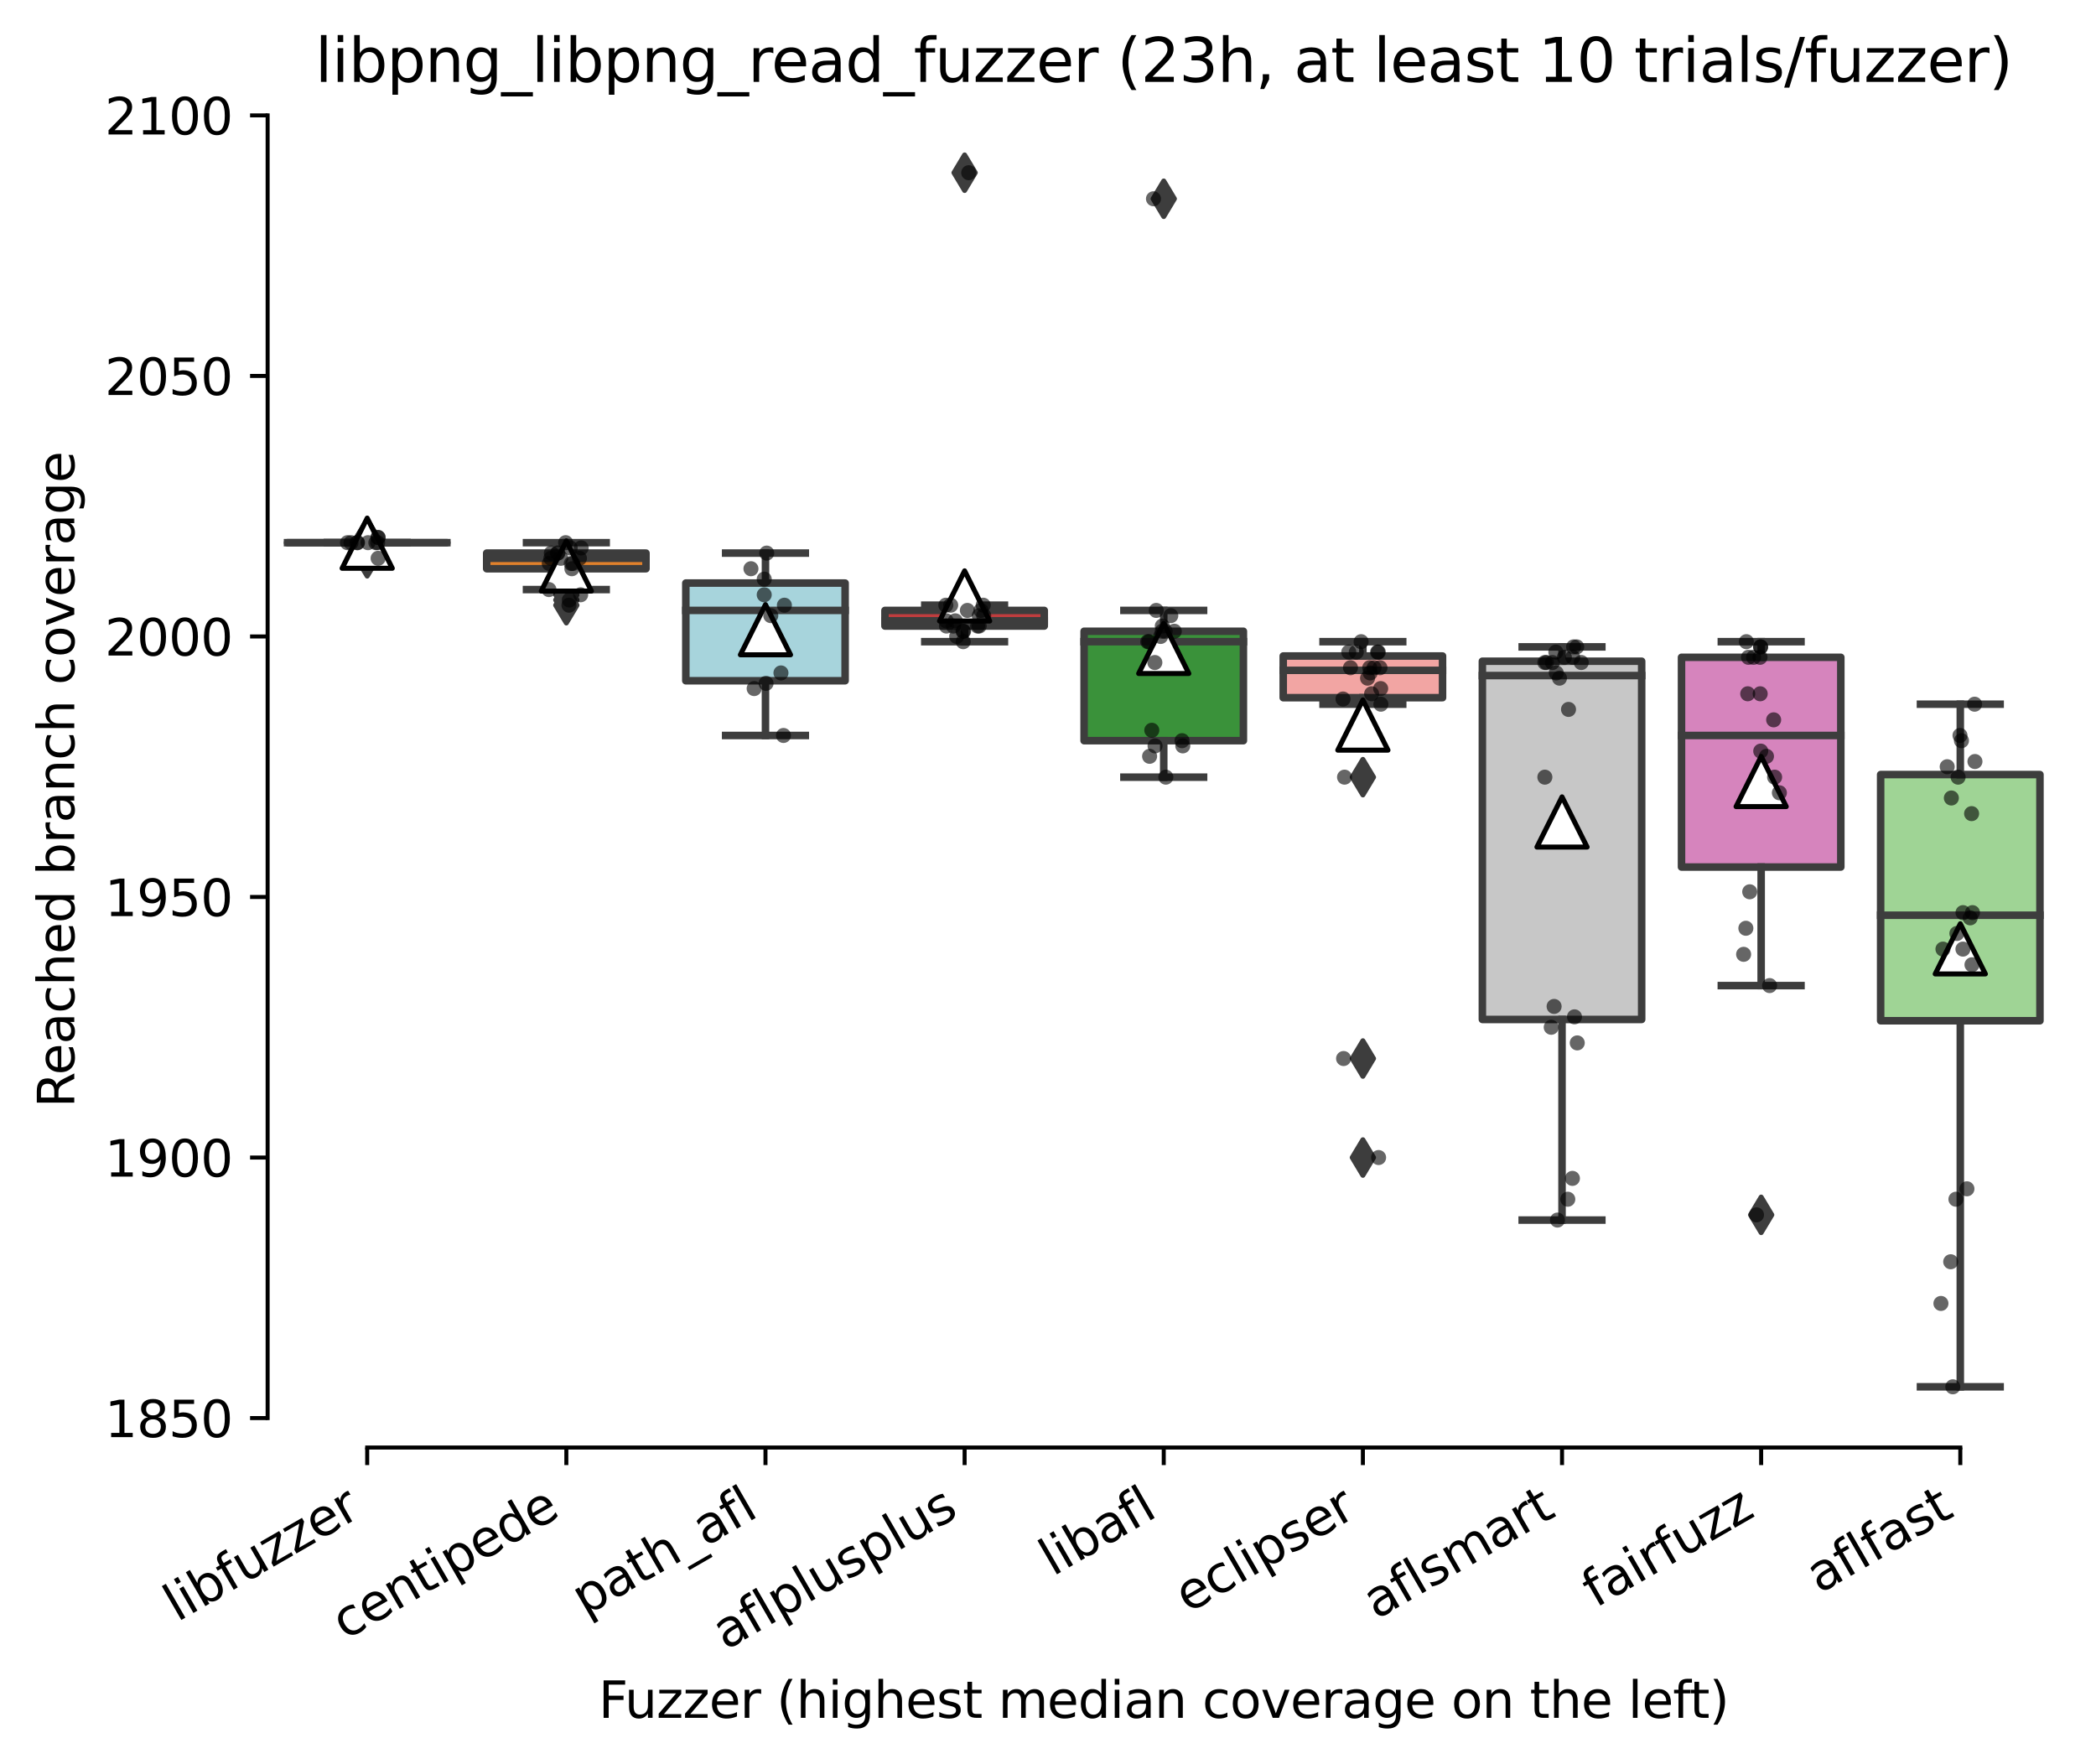 <?xml version="1.0" encoding="utf-8" standalone="no"?>
<!DOCTYPE svg PUBLIC "-//W3C//DTD SVG 1.1//EN"
  "http://www.w3.org/Graphics/SVG/1.1/DTD/svg11.dtd">
<svg xmlns:xlink="http://www.w3.org/1999/xlink" width="417.648pt" height="351.576pt" viewBox="0 0 417.648 351.576" xmlns="http://www.w3.org/2000/svg" version="1.1">
 <defs>
  <style type="text/css">*{stroke-linejoin: round; stroke-linecap: butt}</style>
 </defs>
 <g id="figure_1">
  <g id="patch_1">
   <path d="M 0 351.576 
L 417.648 351.576 
L 417.648 0 
L 0 0 
z
" style="fill: #ffffff"/>
  </g>
  <g id="axes_1">
   <g id="patch_2">
    <path d="M 53.328 288.43 
L 410.448 288.43 
L 410.448 22.318 
L 53.328 22.318 
z
" style="fill: #ffffff"/>
   </g>
   <g id="patch_3">
    <path d="M 57.296 108.132 
L 89.04 108.132 
L 89.04 108.132 
L 57.296 108.132 
L 57.296 108.132 
z
" clip-path="url(#p5930239602)" style="fill: #c4b5d0; stroke: #3d3d3d; stroke-width: 1.5; stroke-linejoin: miter"/>
   </g>
   <g id="patch_4">
    <path d="M 96.976 113.324 
L 128.72 113.324 
L 128.72 110.209 
L 96.976 110.209 
L 96.976 113.324 
z
" clip-path="url(#p5930239602)" style="fill: #e1812c; stroke: #3d3d3d; stroke-width: 1.5; stroke-linejoin: miter"/>
   </g>
   <g id="patch_5">
    <path d="M 136.656 135.647 
L 168.4 135.647 
L 168.4 116.179 
L 136.656 116.179 
L 136.656 135.647 
z
" clip-path="url(#p5930239602)" style="fill: #a7d4dc; stroke: #3d3d3d; stroke-width: 1.5; stroke-linejoin: miter"/>
   </g>
   <g id="patch_6">
    <path d="M 176.336 124.745 
L 208.08 124.745 
L 208.08 121.63 
L 176.336 121.63 
L 176.336 124.745 
z
" clip-path="url(#p5930239602)" style="fill: #c03d3e; stroke: #3d3d3d; stroke-width: 1.5; stroke-linejoin: miter"/>
   </g>
   <g id="patch_7">
    <path d="M 216.016 147.587 
L 247.76 147.587 
L 247.76 125.783 
L 216.016 125.783 
L 216.016 147.587 
z
" clip-path="url(#p5930239602)" style="fill: #3a923a; stroke: #3d3d3d; stroke-width: 1.5; stroke-linejoin: miter"/>
   </g>
   <g id="patch_8">
    <path d="M 255.696 139.021 
L 287.44 139.021 
L 287.44 130.715 
L 255.696 130.715 
L 255.696 139.021 
z
" clip-path="url(#p5930239602)" style="fill: #f2a5a3; stroke: #3d3d3d; stroke-width: 1.5; stroke-linejoin: miter"/>
   </g>
   <g id="patch_9">
    <path d="M 295.376 203.135 
L 327.12 203.135 
L 327.12 131.753 
L 295.376 131.753 
L 295.376 203.135 
z
" clip-path="url(#p5930239602)" style="fill: #c7c7c7; stroke: #3d3d3d; stroke-width: 1.5; stroke-linejoin: miter"/>
   </g>
   <g id="patch_10">
    <path d="M 335.056 172.765 
L 366.8 172.765 
L 366.8 130.974 
L 335.056 130.974 
L 335.056 172.765 
z
" clip-path="url(#p5930239602)" style="fill: #d684bd; stroke: #3d3d3d; stroke-width: 1.5; stroke-linejoin: miter"/>
   </g>
   <g id="patch_11">
    <path d="M 374.736 203.395 
L 406.48 203.395 
L 406.48 154.336 
L 374.736 154.336 
L 374.736 203.395 
z
" clip-path="url(#p5930239602)" style="fill: #9fd495; stroke: #3d3d3d; stroke-width: 1.5; stroke-linejoin: miter"/>
   </g>
   <g id="matplotlib.axis_1">
    <g id="xtick_1">
     <g id="line2d_1">
      <defs>
       <path id="ma7eadba18f" d="M 0 0 
L 0 3.5 
" style="stroke: #000000; stroke-width: 0.8"/>
      </defs>
      <g>
       <use xlink:href="#ma7eadba18f" x="73.168" y="288.43" style="stroke: #000000; stroke-width: 0.8"/>
      </g>
     </g>
     <g id="text_1">
      <!-- libfuzzer -->
      <g transform="translate(35.302 323.272) rotate(-30) scale(0.1 -0.1)">
       <defs>
        <path id="DejaVuSans-6c" d="M 603 4863 
L 1178 4863 
L 1178 0 
L 603 0 
L 603 4863 
z
" transform="scale(0.016)"/>
        <path id="DejaVuSans-69" d="M 603 3500 
L 1178 3500 
L 1178 0 
L 603 0 
L 603 3500 
z
M 603 4863 
L 1178 4863 
L 1178 4134 
L 603 4134 
L 603 4863 
z
" transform="scale(0.016)"/>
        <path id="DejaVuSans-62" d="M 3116 1747 
Q 3116 2381 2855 2742 
Q 2594 3103 2138 3103 
Q 1681 3103 1420 2742 
Q 1159 2381 1159 1747 
Q 1159 1113 1420 752 
Q 1681 391 2138 391 
Q 2594 391 2855 752 
Q 3116 1113 3116 1747 
z
M 1159 2969 
Q 1341 3281 1617 3432 
Q 1894 3584 2278 3584 
Q 2916 3584 3314 3078 
Q 3713 2572 3713 1747 
Q 3713 922 3314 415 
Q 2916 -91 2278 -91 
Q 1894 -91 1617 61 
Q 1341 213 1159 525 
L 1159 0 
L 581 0 
L 581 4863 
L 1159 4863 
L 1159 2969 
z
" transform="scale(0.016)"/>
        <path id="DejaVuSans-66" d="M 2375 4863 
L 2375 4384 
L 1825 4384 
Q 1516 4384 1395 4259 
Q 1275 4134 1275 3809 
L 1275 3500 
L 2222 3500 
L 2222 3053 
L 1275 3053 
L 1275 0 
L 697 0 
L 697 3053 
L 147 3053 
L 147 3500 
L 697 3500 
L 697 3744 
Q 697 4328 969 4595 
Q 1241 4863 1831 4863 
L 2375 4863 
z
" transform="scale(0.016)"/>
        <path id="DejaVuSans-75" d="M 544 1381 
L 544 3500 
L 1119 3500 
L 1119 1403 
Q 1119 906 1312 657 
Q 1506 409 1894 409 
Q 2359 409 2629 706 
Q 2900 1003 2900 1516 
L 2900 3500 
L 3475 3500 
L 3475 0 
L 2900 0 
L 2900 538 
Q 2691 219 2414 64 
Q 2138 -91 1772 -91 
Q 1169 -91 856 284 
Q 544 659 544 1381 
z
M 1991 3584 
L 1991 3584 
z
" transform="scale(0.016)"/>
        <path id="DejaVuSans-7a" d="M 353 3500 
L 3084 3500 
L 3084 2975 
L 922 459 
L 3084 459 
L 3084 0 
L 275 0 
L 275 525 
L 2438 3041 
L 353 3041 
L 353 3500 
z
" transform="scale(0.016)"/>
        <path id="DejaVuSans-65" d="M 3597 1894 
L 3597 1613 
L 953 1613 
Q 991 1019 1311 708 
Q 1631 397 2203 397 
Q 2534 397 2845 478 
Q 3156 559 3463 722 
L 3463 178 
Q 3153 47 2828 -22 
Q 2503 -91 2169 -91 
Q 1331 -91 842 396 
Q 353 884 353 1716 
Q 353 2575 817 3079 
Q 1281 3584 2069 3584 
Q 2775 3584 3186 3129 
Q 3597 2675 3597 1894 
z
M 3022 2063 
Q 3016 2534 2758 2815 
Q 2500 3097 2075 3097 
Q 1594 3097 1305 2825 
Q 1016 2553 972 2059 
L 3022 2063 
z
" transform="scale(0.016)"/>
        <path id="DejaVuSans-72" d="M 2631 2963 
Q 2534 3019 2420 3045 
Q 2306 3072 2169 3072 
Q 1681 3072 1420 2755 
Q 1159 2438 1159 1844 
L 1159 0 
L 581 0 
L 581 3500 
L 1159 3500 
L 1159 2956 
Q 1341 3275 1631 3429 
Q 1922 3584 2338 3584 
Q 2397 3584 2469 3576 
Q 2541 3569 2628 3553 
L 2631 2963 
z
" transform="scale(0.016)"/>
       </defs>
       <use xlink:href="#DejaVuSans-6c"/>
       <use xlink:href="#DejaVuSans-69" x="27.783"/>
       <use xlink:href="#DejaVuSans-62" x="55.566"/>
       <use xlink:href="#DejaVuSans-66" x="119.043"/>
       <use xlink:href="#DejaVuSans-75" x="154.248"/>
       <use xlink:href="#DejaVuSans-7a" x="217.627"/>
       <use xlink:href="#DejaVuSans-7a" x="270.117"/>
       <use xlink:href="#DejaVuSans-65" x="322.607"/>
       <use xlink:href="#DejaVuSans-72" x="384.131"/>
      </g>
     </g>
    </g>
    <g id="xtick_2">
     <g id="line2d_2">
      <g>
       <use xlink:href="#ma7eadba18f" x="112.848" y="288.43" style="stroke: #000000; stroke-width: 0.8"/>
      </g>
     </g>
     <g id="text_2">
      <!-- centipede -->
      <g transform="translate(68.775 326.856) rotate(-30) scale(0.1 -0.1)">
       <defs>
        <path id="DejaVuSans-63" d="M 3122 3366 
L 3122 2828 
Q 2878 2963 2633 3030 
Q 2388 3097 2138 3097 
Q 1578 3097 1268 2742 
Q 959 2388 959 1747 
Q 959 1106 1268 751 
Q 1578 397 2138 397 
Q 2388 397 2633 464 
Q 2878 531 3122 666 
L 3122 134 
Q 2881 22 2623 -34 
Q 2366 -91 2075 -91 
Q 1284 -91 818 406 
Q 353 903 353 1747 
Q 353 2603 823 3093 
Q 1294 3584 2113 3584 
Q 2378 3584 2631 3529 
Q 2884 3475 3122 3366 
z
" transform="scale(0.016)"/>
        <path id="DejaVuSans-6e" d="M 3513 2113 
L 3513 0 
L 2938 0 
L 2938 2094 
Q 2938 2591 2744 2837 
Q 2550 3084 2163 3084 
Q 1697 3084 1428 2787 
Q 1159 2491 1159 1978 
L 1159 0 
L 581 0 
L 581 3500 
L 1159 3500 
L 1159 2956 
Q 1366 3272 1645 3428 
Q 1925 3584 2291 3584 
Q 2894 3584 3203 3211 
Q 3513 2838 3513 2113 
z
" transform="scale(0.016)"/>
        <path id="DejaVuSans-74" d="M 1172 4494 
L 1172 3500 
L 2356 3500 
L 2356 3053 
L 1172 3053 
L 1172 1153 
Q 1172 725 1289 603 
Q 1406 481 1766 481 
L 2356 481 
L 2356 0 
L 1766 0 
Q 1100 0 847 248 
Q 594 497 594 1153 
L 594 3053 
L 172 3053 
L 172 3500 
L 594 3500 
L 594 4494 
L 1172 4494 
z
" transform="scale(0.016)"/>
        <path id="DejaVuSans-70" d="M 1159 525 
L 1159 -1331 
L 581 -1331 
L 581 3500 
L 1159 3500 
L 1159 2969 
Q 1341 3281 1617 3432 
Q 1894 3584 2278 3584 
Q 2916 3584 3314 3078 
Q 3713 2572 3713 1747 
Q 3713 922 3314 415 
Q 2916 -91 2278 -91 
Q 1894 -91 1617 61 
Q 1341 213 1159 525 
z
M 3116 1747 
Q 3116 2381 2855 2742 
Q 2594 3103 2138 3103 
Q 1681 3103 1420 2742 
Q 1159 2381 1159 1747 
Q 1159 1113 1420 752 
Q 1681 391 2138 391 
Q 2594 391 2855 752 
Q 3116 1113 3116 1747 
z
" transform="scale(0.016)"/>
        <path id="DejaVuSans-64" d="M 2906 2969 
L 2906 4863 
L 3481 4863 
L 3481 0 
L 2906 0 
L 2906 525 
Q 2725 213 2448 61 
Q 2172 -91 1784 -91 
Q 1150 -91 751 415 
Q 353 922 353 1747 
Q 353 2572 751 3078 
Q 1150 3584 1784 3584 
Q 2172 3584 2448 3432 
Q 2725 3281 2906 2969 
z
M 947 1747 
Q 947 1113 1208 752 
Q 1469 391 1925 391 
Q 2381 391 2643 752 
Q 2906 1113 2906 1747 
Q 2906 2381 2643 2742 
Q 2381 3103 1925 3103 
Q 1469 3103 1208 2742 
Q 947 2381 947 1747 
z
" transform="scale(0.016)"/>
       </defs>
       <use xlink:href="#DejaVuSans-63"/>
       <use xlink:href="#DejaVuSans-65" x="54.98"/>
       <use xlink:href="#DejaVuSans-6e" x="116.504"/>
       <use xlink:href="#DejaVuSans-74" x="179.883"/>
       <use xlink:href="#DejaVuSans-69" x="219.092"/>
       <use xlink:href="#DejaVuSans-70" x="246.875"/>
       <use xlink:href="#DejaVuSans-65" x="310.352"/>
       <use xlink:href="#DejaVuSans-64" x="371.875"/>
       <use xlink:href="#DejaVuSans-65" x="435.352"/>
      </g>
     </g>
    </g>
    <g id="xtick_3">
     <g id="line2d_3">
      <g>
       <use xlink:href="#ma7eadba18f" x="152.528" y="288.43" style="stroke: #000000; stroke-width: 0.8"/>
      </g>
     </g>
     <g id="text_3">
      <!-- path_afl -->
      <g transform="translate(116.569 322.091) rotate(-30) scale(0.1 -0.1)">
       <defs>
        <path id="DejaVuSans-61" d="M 2194 1759 
Q 1497 1759 1228 1600 
Q 959 1441 959 1056 
Q 959 750 1161 570 
Q 1363 391 1709 391 
Q 2188 391 2477 730 
Q 2766 1069 2766 1631 
L 2766 1759 
L 2194 1759 
z
M 3341 1997 
L 3341 0 
L 2766 0 
L 2766 531 
Q 2569 213 2275 61 
Q 1981 -91 1556 -91 
Q 1019 -91 701 211 
Q 384 513 384 1019 
Q 384 1609 779 1909 
Q 1175 2209 1959 2209 
L 2766 2209 
L 2766 2266 
Q 2766 2663 2505 2880 
Q 2244 3097 1772 3097 
Q 1472 3097 1187 3025 
Q 903 2953 641 2809 
L 641 3341 
Q 956 3463 1253 3523 
Q 1550 3584 1831 3584 
Q 2591 3584 2966 3190 
Q 3341 2797 3341 1997 
z
" transform="scale(0.016)"/>
        <path id="DejaVuSans-68" d="M 3513 2113 
L 3513 0 
L 2938 0 
L 2938 2094 
Q 2938 2591 2744 2837 
Q 2550 3084 2163 3084 
Q 1697 3084 1428 2787 
Q 1159 2491 1159 1978 
L 1159 0 
L 581 0 
L 581 4863 
L 1159 4863 
L 1159 2956 
Q 1366 3272 1645 3428 
Q 1925 3584 2291 3584 
Q 2894 3584 3203 3211 
Q 3513 2838 3513 2113 
z
" transform="scale(0.016)"/>
        <path id="DejaVuSans-5f" d="M 3263 -1063 
L 3263 -1509 
L -63 -1509 
L -63 -1063 
L 3263 -1063 
z
" transform="scale(0.016)"/>
       </defs>
       <use xlink:href="#DejaVuSans-70"/>
       <use xlink:href="#DejaVuSans-61" x="63.477"/>
       <use xlink:href="#DejaVuSans-74" x="124.756"/>
       <use xlink:href="#DejaVuSans-68" x="163.965"/>
       <use xlink:href="#DejaVuSans-5f" x="227.344"/>
       <use xlink:href="#DejaVuSans-61" x="277.344"/>
       <use xlink:href="#DejaVuSans-66" x="338.623"/>
       <use xlink:href="#DejaVuSans-6c" x="373.828"/>
      </g>
     </g>
    </g>
    <g id="xtick_4">
     <g id="line2d_4">
      <g>
       <use xlink:href="#ma7eadba18f" x="192.208" y="288.43" style="stroke: #000000; stroke-width: 0.8"/>
      </g>
     </g>
     <g id="text_4">
      <!-- aflplusplus -->
      <g transform="translate(144.599 328.897) rotate(-30) scale(0.1 -0.1)">
       <defs>
        <path id="DejaVuSans-73" d="M 2834 3397 
L 2834 2853 
Q 2591 2978 2328 3040 
Q 2066 3103 1784 3103 
Q 1356 3103 1142 2972 
Q 928 2841 928 2578 
Q 928 2378 1081 2264 
Q 1234 2150 1697 2047 
L 1894 2003 
Q 2506 1872 2764 1633 
Q 3022 1394 3022 966 
Q 3022 478 2636 193 
Q 2250 -91 1575 -91 
Q 1294 -91 989 -36 
Q 684 19 347 128 
L 347 722 
Q 666 556 975 473 
Q 1284 391 1588 391 
Q 1994 391 2212 530 
Q 2431 669 2431 922 
Q 2431 1156 2273 1281 
Q 2116 1406 1581 1522 
L 1381 1569 
Q 847 1681 609 1914 
Q 372 2147 372 2553 
Q 372 3047 722 3315 
Q 1072 3584 1716 3584 
Q 2034 3584 2315 3537 
Q 2597 3491 2834 3397 
z
" transform="scale(0.016)"/>
       </defs>
       <use xlink:href="#DejaVuSans-61"/>
       <use xlink:href="#DejaVuSans-66" x="61.279"/>
       <use xlink:href="#DejaVuSans-6c" x="96.484"/>
       <use xlink:href="#DejaVuSans-70" x="124.268"/>
       <use xlink:href="#DejaVuSans-6c" x="187.744"/>
       <use xlink:href="#DejaVuSans-75" x="215.527"/>
       <use xlink:href="#DejaVuSans-73" x="278.906"/>
       <use xlink:href="#DejaVuSans-70" x="331.006"/>
       <use xlink:href="#DejaVuSans-6c" x="394.482"/>
       <use xlink:href="#DejaVuSans-75" x="422.266"/>
       <use xlink:href="#DejaVuSans-73" x="485.645"/>
      </g>
     </g>
    </g>
    <g id="xtick_5">
     <g id="line2d_5">
      <g>
       <use xlink:href="#ma7eadba18f" x="231.888" y="288.43" style="stroke: #000000; stroke-width: 0.8"/>
      </g>
     </g>
     <g id="text_5">
      <!-- libafl -->
      <g transform="translate(209.777 314.176) rotate(-30) scale(0.1 -0.1)">
       <use xlink:href="#DejaVuSans-6c"/>
       <use xlink:href="#DejaVuSans-69" x="27.783"/>
       <use xlink:href="#DejaVuSans-62" x="55.566"/>
       <use xlink:href="#DejaVuSans-61" x="119.043"/>
       <use xlink:href="#DejaVuSans-66" x="180.322"/>
       <use xlink:href="#DejaVuSans-6c" x="215.527"/>
      </g>
     </g>
    </g>
    <g id="xtick_6">
     <g id="line2d_6">
      <g>
       <use xlink:href="#ma7eadba18f" x="271.568" y="288.43" style="stroke: #000000; stroke-width: 0.8"/>
      </g>
     </g>
     <g id="text_6">
      <!-- eclipser -->
      <g transform="translate(236.728 321.525) rotate(-30) scale(0.1 -0.1)">
       <use xlink:href="#DejaVuSans-65"/>
       <use xlink:href="#DejaVuSans-63" x="61.523"/>
       <use xlink:href="#DejaVuSans-6c" x="116.504"/>
       <use xlink:href="#DejaVuSans-69" x="144.287"/>
       <use xlink:href="#DejaVuSans-70" x="172.07"/>
       <use xlink:href="#DejaVuSans-73" x="235.547"/>
       <use xlink:href="#DejaVuSans-65" x="287.646"/>
       <use xlink:href="#DejaVuSans-72" x="349.17"/>
      </g>
     </g>
    </g>
    <g id="xtick_7">
     <g id="line2d_7">
      <g>
       <use xlink:href="#ma7eadba18f" x="311.248" y="288.43" style="stroke: #000000; stroke-width: 0.8"/>
      </g>
     </g>
     <g id="text_7">
      <!-- aflsmart -->
      <g transform="translate(274.237 322.779) rotate(-30) scale(0.1 -0.1)">
       <defs>
        <path id="DejaVuSans-6d" d="M 3328 2828 
Q 3544 3216 3844 3400 
Q 4144 3584 4550 3584 
Q 5097 3584 5394 3201 
Q 5691 2819 5691 2113 
L 5691 0 
L 5113 0 
L 5113 2094 
Q 5113 2597 4934 2840 
Q 4756 3084 4391 3084 
Q 3944 3084 3684 2787 
Q 3425 2491 3425 1978 
L 3425 0 
L 2847 0 
L 2847 2094 
Q 2847 2600 2669 2842 
Q 2491 3084 2119 3084 
Q 1678 3084 1418 2786 
Q 1159 2488 1159 1978 
L 1159 0 
L 581 0 
L 581 3500 
L 1159 3500 
L 1159 2956 
Q 1356 3278 1631 3431 
Q 1906 3584 2284 3584 
Q 2666 3584 2933 3390 
Q 3200 3197 3328 2828 
z
" transform="scale(0.016)"/>
       </defs>
       <use xlink:href="#DejaVuSans-61"/>
       <use xlink:href="#DejaVuSans-66" x="61.279"/>
       <use xlink:href="#DejaVuSans-6c" x="96.484"/>
       <use xlink:href="#DejaVuSans-73" x="124.268"/>
       <use xlink:href="#DejaVuSans-6d" x="176.367"/>
       <use xlink:href="#DejaVuSans-61" x="273.779"/>
       <use xlink:href="#DejaVuSans-72" x="335.059"/>
       <use xlink:href="#DejaVuSans-74" x="376.172"/>
      </g>
     </g>
    </g>
    <g id="xtick_8">
     <g id="line2d_8">
      <g>
       <use xlink:href="#ma7eadba18f" x="350.928" y="288.43" style="stroke: #000000; stroke-width: 0.8"/>
      </g>
     </g>
     <g id="text_8">
      <!-- fairfuzz -->
      <g transform="translate(317.939 320.457) rotate(-30) scale(0.1 -0.1)">
       <use xlink:href="#DejaVuSans-66"/>
       <use xlink:href="#DejaVuSans-61" x="35.205"/>
       <use xlink:href="#DejaVuSans-69" x="96.484"/>
       <use xlink:href="#DejaVuSans-72" x="124.268"/>
       <use xlink:href="#DejaVuSans-66" x="165.381"/>
       <use xlink:href="#DejaVuSans-75" x="200.586"/>
       <use xlink:href="#DejaVuSans-7a" x="263.965"/>
       <use xlink:href="#DejaVuSans-7a" x="316.455"/>
      </g>
     </g>
    </g>
    <g id="xtick_9">
     <g id="line2d_9">
      <g>
       <use xlink:href="#ma7eadba18f" x="390.608" y="288.43" style="stroke: #000000; stroke-width: 0.8"/>
      </g>
     </g>
     <g id="text_9">
      <!-- aflfast -->
      <g transform="translate(362.544 317.613) rotate(-30) scale(0.1 -0.1)">
       <use xlink:href="#DejaVuSans-61"/>
       <use xlink:href="#DejaVuSans-66" x="61.279"/>
       <use xlink:href="#DejaVuSans-6c" x="96.484"/>
       <use xlink:href="#DejaVuSans-66" x="124.268"/>
       <use xlink:href="#DejaVuSans-61" x="159.473"/>
       <use xlink:href="#DejaVuSans-73" x="220.752"/>
       <use xlink:href="#DejaVuSans-74" x="272.852"/>
      </g>
     </g>
    </g>
    <g id="text_10">
     <!-- Fuzzer (highest median coverage on the left) -->
     <g transform="translate(119.27 342.297) scale(0.1 -0.1)">
      <defs>
       <path id="DejaVuSans-46" d="M 628 4666 
L 3309 4666 
L 3309 4134 
L 1259 4134 
L 1259 2759 
L 3109 2759 
L 3109 2228 
L 1259 2228 
L 1259 0 
L 628 0 
L 628 4666 
z
" transform="scale(0.016)"/>
       <path id="DejaVuSans-20" transform="scale(0.016)"/>
       <path id="DejaVuSans-28" d="M 1984 4856 
Q 1566 4138 1362 3434 
Q 1159 2731 1159 2009 
Q 1159 1288 1364 580 
Q 1569 -128 1984 -844 
L 1484 -844 
Q 1016 -109 783 600 
Q 550 1309 550 2009 
Q 550 2706 781 3412 
Q 1013 4119 1484 4856 
L 1984 4856 
z
" transform="scale(0.016)"/>
       <path id="DejaVuSans-67" d="M 2906 1791 
Q 2906 2416 2648 2759 
Q 2391 3103 1925 3103 
Q 1463 3103 1205 2759 
Q 947 2416 947 1791 
Q 947 1169 1205 825 
Q 1463 481 1925 481 
Q 2391 481 2648 825 
Q 2906 1169 2906 1791 
z
M 3481 434 
Q 3481 -459 3084 -895 
Q 2688 -1331 1869 -1331 
Q 1566 -1331 1297 -1286 
Q 1028 -1241 775 -1147 
L 775 -588 
Q 1028 -725 1275 -790 
Q 1522 -856 1778 -856 
Q 2344 -856 2625 -561 
Q 2906 -266 2906 331 
L 2906 616 
Q 2728 306 2450 153 
Q 2172 0 1784 0 
Q 1141 0 747 490 
Q 353 981 353 1791 
Q 353 2603 747 3093 
Q 1141 3584 1784 3584 
Q 2172 3584 2450 3431 
Q 2728 3278 2906 2969 
L 2906 3500 
L 3481 3500 
L 3481 434 
z
" transform="scale(0.016)"/>
       <path id="DejaVuSans-6f" d="M 1959 3097 
Q 1497 3097 1228 2736 
Q 959 2375 959 1747 
Q 959 1119 1226 758 
Q 1494 397 1959 397 
Q 2419 397 2687 759 
Q 2956 1122 2956 1747 
Q 2956 2369 2687 2733 
Q 2419 3097 1959 3097 
z
M 1959 3584 
Q 2709 3584 3137 3096 
Q 3566 2609 3566 1747 
Q 3566 888 3137 398 
Q 2709 -91 1959 -91 
Q 1206 -91 779 398 
Q 353 888 353 1747 
Q 353 2609 779 3096 
Q 1206 3584 1959 3584 
z
" transform="scale(0.016)"/>
       <path id="DejaVuSans-76" d="M 191 3500 
L 800 3500 
L 1894 563 
L 2988 3500 
L 3597 3500 
L 2284 0 
L 1503 0 
L 191 3500 
z
" transform="scale(0.016)"/>
       <path id="DejaVuSans-29" d="M 513 4856 
L 1013 4856 
Q 1481 4119 1714 3412 
Q 1947 2706 1947 2009 
Q 1947 1309 1714 600 
Q 1481 -109 1013 -844 
L 513 -844 
Q 928 -128 1133 580 
Q 1338 1288 1338 2009 
Q 1338 2731 1133 3434 
Q 928 4138 513 4856 
z
" transform="scale(0.016)"/>
      </defs>
      <use xlink:href="#DejaVuSans-46"/>
      <use xlink:href="#DejaVuSans-75" x="52.02"/>
      <use xlink:href="#DejaVuSans-7a" x="115.398"/>
      <use xlink:href="#DejaVuSans-7a" x="167.889"/>
      <use xlink:href="#DejaVuSans-65" x="220.379"/>
      <use xlink:href="#DejaVuSans-72" x="281.902"/>
      <use xlink:href="#DejaVuSans-20" x="323.016"/>
      <use xlink:href="#DejaVuSans-28" x="354.803"/>
      <use xlink:href="#DejaVuSans-68" x="393.816"/>
      <use xlink:href="#DejaVuSans-69" x="457.195"/>
      <use xlink:href="#DejaVuSans-67" x="484.979"/>
      <use xlink:href="#DejaVuSans-68" x="548.455"/>
      <use xlink:href="#DejaVuSans-65" x="611.834"/>
      <use xlink:href="#DejaVuSans-73" x="673.357"/>
      <use xlink:href="#DejaVuSans-74" x="725.457"/>
      <use xlink:href="#DejaVuSans-20" x="764.666"/>
      <use xlink:href="#DejaVuSans-6d" x="796.453"/>
      <use xlink:href="#DejaVuSans-65" x="893.865"/>
      <use xlink:href="#DejaVuSans-64" x="955.389"/>
      <use xlink:href="#DejaVuSans-69" x="1018.865"/>
      <use xlink:href="#DejaVuSans-61" x="1046.648"/>
      <use xlink:href="#DejaVuSans-6e" x="1107.928"/>
      <use xlink:href="#DejaVuSans-20" x="1171.307"/>
      <use xlink:href="#DejaVuSans-63" x="1203.094"/>
      <use xlink:href="#DejaVuSans-6f" x="1258.074"/>
      <use xlink:href="#DejaVuSans-76" x="1319.256"/>
      <use xlink:href="#DejaVuSans-65" x="1378.436"/>
      <use xlink:href="#DejaVuSans-72" x="1439.959"/>
      <use xlink:href="#DejaVuSans-61" x="1481.072"/>
      <use xlink:href="#DejaVuSans-67" x="1542.352"/>
      <use xlink:href="#DejaVuSans-65" x="1605.828"/>
      <use xlink:href="#DejaVuSans-20" x="1667.352"/>
      <use xlink:href="#DejaVuSans-6f" x="1699.139"/>
      <use xlink:href="#DejaVuSans-6e" x="1760.32"/>
      <use xlink:href="#DejaVuSans-20" x="1823.699"/>
      <use xlink:href="#DejaVuSans-74" x="1855.486"/>
      <use xlink:href="#DejaVuSans-68" x="1894.695"/>
      <use xlink:href="#DejaVuSans-65" x="1958.074"/>
      <use xlink:href="#DejaVuSans-20" x="2019.598"/>
      <use xlink:href="#DejaVuSans-6c" x="2051.385"/>
      <use xlink:href="#DejaVuSans-65" x="2079.168"/>
      <use xlink:href="#DejaVuSans-66" x="2140.691"/>
      <use xlink:href="#DejaVuSans-74" x="2174.146"/>
      <use xlink:href="#DejaVuSans-29" x="2213.355"/>
     </g>
    </g>
   </g>
   <g id="matplotlib.axis_2">
    <g id="ytick_1">
     <g id="line2d_10">
      <defs>
       <path id="m455d52f186" d="M 0 0 
L -3.5 0 
" style="stroke: #000000; stroke-width: 0.8"/>
      </defs>
      <g>
       <use xlink:href="#m455d52f186" x="53.328" y="282.564" style="stroke: #000000; stroke-width: 0.8"/>
      </g>
     </g>
     <g id="text_11">
      <!-- 1850 -->
      <g transform="translate(20.878 286.363) scale(0.1 -0.1)">
       <defs>
        <path id="DejaVuSans-31" d="M 794 531 
L 1825 531 
L 1825 4091 
L 703 3866 
L 703 4441 
L 1819 4666 
L 2450 4666 
L 2450 531 
L 3481 531 
L 3481 0 
L 794 0 
L 794 531 
z
" transform="scale(0.016)"/>
        <path id="DejaVuSans-38" d="M 2034 2216 
Q 1584 2216 1326 1975 
Q 1069 1734 1069 1313 
Q 1069 891 1326 650 
Q 1584 409 2034 409 
Q 2484 409 2743 651 
Q 3003 894 3003 1313 
Q 3003 1734 2745 1975 
Q 2488 2216 2034 2216 
z
M 1403 2484 
Q 997 2584 770 2862 
Q 544 3141 544 3541 
Q 544 4100 942 4425 
Q 1341 4750 2034 4750 
Q 2731 4750 3128 4425 
Q 3525 4100 3525 3541 
Q 3525 3141 3298 2862 
Q 3072 2584 2669 2484 
Q 3125 2378 3379 2068 
Q 3634 1759 3634 1313 
Q 3634 634 3220 271 
Q 2806 -91 2034 -91 
Q 1263 -91 848 271 
Q 434 634 434 1313 
Q 434 1759 690 2068 
Q 947 2378 1403 2484 
z
M 1172 3481 
Q 1172 3119 1398 2916 
Q 1625 2713 2034 2713 
Q 2441 2713 2670 2916 
Q 2900 3119 2900 3481 
Q 2900 3844 2670 4047 
Q 2441 4250 2034 4250 
Q 1625 4250 1398 4047 
Q 1172 3844 1172 3481 
z
" transform="scale(0.016)"/>
        <path id="DejaVuSans-35" d="M 691 4666 
L 3169 4666 
L 3169 4134 
L 1269 4134 
L 1269 2991 
Q 1406 3038 1543 3061 
Q 1681 3084 1819 3084 
Q 2600 3084 3056 2656 
Q 3513 2228 3513 1497 
Q 3513 744 3044 326 
Q 2575 -91 1722 -91 
Q 1428 -91 1123 -41 
Q 819 9 494 109 
L 494 744 
Q 775 591 1075 516 
Q 1375 441 1709 441 
Q 2250 441 2565 725 
Q 2881 1009 2881 1497 
Q 2881 1984 2565 2268 
Q 2250 2553 1709 2553 
Q 1456 2553 1204 2497 
Q 953 2441 691 2322 
L 691 4666 
z
" transform="scale(0.016)"/>
        <path id="DejaVuSans-30" d="M 2034 4250 
Q 1547 4250 1301 3770 
Q 1056 3291 1056 2328 
Q 1056 1369 1301 889 
Q 1547 409 2034 409 
Q 2525 409 2770 889 
Q 3016 1369 3016 2328 
Q 3016 3291 2770 3770 
Q 2525 4250 2034 4250 
z
M 2034 4750 
Q 2819 4750 3233 4129 
Q 3647 3509 3647 2328 
Q 3647 1150 3233 529 
Q 2819 -91 2034 -91 
Q 1250 -91 836 529 
Q 422 1150 422 2328 
Q 422 3509 836 4129 
Q 1250 4750 2034 4750 
z
" transform="scale(0.016)"/>
       </defs>
       <use xlink:href="#DejaVuSans-31"/>
       <use xlink:href="#DejaVuSans-38" x="63.623"/>
       <use xlink:href="#DejaVuSans-35" x="127.246"/>
       <use xlink:href="#DejaVuSans-30" x="190.869"/>
      </g>
     </g>
    </g>
    <g id="ytick_2">
     <g id="line2d_11">
      <g>
       <use xlink:href="#m455d52f186" x="53.328" y="230.65" style="stroke: #000000; stroke-width: 0.8"/>
      </g>
     </g>
     <g id="text_12">
      <!-- 1900 -->
      <g transform="translate(20.878 234.449) scale(0.1 -0.1)">
       <defs>
        <path id="DejaVuSans-39" d="M 703 97 
L 703 672 
Q 941 559 1184 500 
Q 1428 441 1663 441 
Q 2288 441 2617 861 
Q 2947 1281 2994 2138 
Q 2813 1869 2534 1725 
Q 2256 1581 1919 1581 
Q 1219 1581 811 2004 
Q 403 2428 403 3163 
Q 403 3881 828 4315 
Q 1253 4750 1959 4750 
Q 2769 4750 3195 4129 
Q 3622 3509 3622 2328 
Q 3622 1225 3098 567 
Q 2575 -91 1691 -91 
Q 1453 -91 1209 -44 
Q 966 3 703 97 
z
M 1959 2075 
Q 2384 2075 2632 2365 
Q 2881 2656 2881 3163 
Q 2881 3666 2632 3958 
Q 2384 4250 1959 4250 
Q 1534 4250 1286 3958 
Q 1038 3666 1038 3163 
Q 1038 2656 1286 2365 
Q 1534 2075 1959 2075 
z
" transform="scale(0.016)"/>
       </defs>
       <use xlink:href="#DejaVuSans-31"/>
       <use xlink:href="#DejaVuSans-39" x="63.623"/>
       <use xlink:href="#DejaVuSans-30" x="127.246"/>
       <use xlink:href="#DejaVuSans-30" x="190.869"/>
      </g>
     </g>
    </g>
    <g id="ytick_3">
     <g id="line2d_12">
      <g>
       <use xlink:href="#m455d52f186" x="53.328" y="178.735" style="stroke: #000000; stroke-width: 0.8"/>
      </g>
     </g>
     <g id="text_13">
      <!-- 1950 -->
      <g transform="translate(20.878 182.535) scale(0.1 -0.1)">
       <use xlink:href="#DejaVuSans-31"/>
       <use xlink:href="#DejaVuSans-39" x="63.623"/>
       <use xlink:href="#DejaVuSans-35" x="127.246"/>
       <use xlink:href="#DejaVuSans-30" x="190.869"/>
      </g>
     </g>
    </g>
    <g id="ytick_4">
     <g id="line2d_13">
      <g>
       <use xlink:href="#m455d52f186" x="53.328" y="126.821" style="stroke: #000000; stroke-width: 0.8"/>
      </g>
     </g>
     <g id="text_14">
      <!-- 2000 -->
      <g transform="translate(20.878 130.621) scale(0.1 -0.1)">
       <defs>
        <path id="DejaVuSans-32" d="M 1228 531 
L 3431 531 
L 3431 0 
L 469 0 
L 469 531 
Q 828 903 1448 1529 
Q 2069 2156 2228 2338 
Q 2531 2678 2651 2914 
Q 2772 3150 2772 3378 
Q 2772 3750 2511 3984 
Q 2250 4219 1831 4219 
Q 1534 4219 1204 4116 
Q 875 4013 500 3803 
L 500 4441 
Q 881 4594 1212 4672 
Q 1544 4750 1819 4750 
Q 2544 4750 2975 4387 
Q 3406 4025 3406 3419 
Q 3406 3131 3298 2873 
Q 3191 2616 2906 2266 
Q 2828 2175 2409 1742 
Q 1991 1309 1228 531 
z
" transform="scale(0.016)"/>
       </defs>
       <use xlink:href="#DejaVuSans-32"/>
       <use xlink:href="#DejaVuSans-30" x="63.623"/>
       <use xlink:href="#DejaVuSans-30" x="127.246"/>
       <use xlink:href="#DejaVuSans-30" x="190.869"/>
      </g>
     </g>
    </g>
    <g id="ytick_5">
     <g id="line2d_14">
      <g>
       <use xlink:href="#m455d52f186" x="53.328" y="74.907" style="stroke: #000000; stroke-width: 0.8"/>
      </g>
     </g>
     <g id="text_15">
      <!-- 2050 -->
      <g transform="translate(20.878 78.706) scale(0.1 -0.1)">
       <use xlink:href="#DejaVuSans-32"/>
       <use xlink:href="#DejaVuSans-30" x="63.623"/>
       <use xlink:href="#DejaVuSans-35" x="127.246"/>
       <use xlink:href="#DejaVuSans-30" x="190.869"/>
      </g>
     </g>
    </g>
    <g id="ytick_6">
     <g id="line2d_15">
      <g>
       <use xlink:href="#m455d52f186" x="53.328" y="22.993" style="stroke: #000000; stroke-width: 0.8"/>
      </g>
     </g>
     <g id="text_16">
      <!-- 2100 -->
      <g transform="translate(20.878 26.792) scale(0.1 -0.1)">
       <use xlink:href="#DejaVuSans-32"/>
       <use xlink:href="#DejaVuSans-31" x="63.623"/>
       <use xlink:href="#DejaVuSans-30" x="127.246"/>
       <use xlink:href="#DejaVuSans-30" x="190.869"/>
      </g>
     </g>
    </g>
    <g id="text_17">
     <!-- Reached branch coverage -->
     <g transform="translate(14.798 220.706) rotate(-90) scale(0.1 -0.1)">
      <defs>
       <path id="DejaVuSans-52" d="M 2841 2188 
Q 3044 2119 3236 1894 
Q 3428 1669 3622 1275 
L 4263 0 
L 3584 0 
L 2988 1197 
Q 2756 1666 2539 1819 
Q 2322 1972 1947 1972 
L 1259 1972 
L 1259 0 
L 628 0 
L 628 4666 
L 2053 4666 
Q 2853 4666 3247 4331 
Q 3641 3997 3641 3322 
Q 3641 2881 3436 2590 
Q 3231 2300 2841 2188 
z
M 1259 4147 
L 1259 2491 
L 2053 2491 
Q 2509 2491 2742 2702 
Q 2975 2913 2975 3322 
Q 2975 3731 2742 3939 
Q 2509 4147 2053 4147 
L 1259 4147 
z
" transform="scale(0.016)"/>
      </defs>
      <use xlink:href="#DejaVuSans-52"/>
      <use xlink:href="#DejaVuSans-65" x="64.982"/>
      <use xlink:href="#DejaVuSans-61" x="126.506"/>
      <use xlink:href="#DejaVuSans-63" x="187.785"/>
      <use xlink:href="#DejaVuSans-68" x="242.766"/>
      <use xlink:href="#DejaVuSans-65" x="306.145"/>
      <use xlink:href="#DejaVuSans-64" x="367.668"/>
      <use xlink:href="#DejaVuSans-20" x="431.145"/>
      <use xlink:href="#DejaVuSans-62" x="462.932"/>
      <use xlink:href="#DejaVuSans-72" x="526.408"/>
      <use xlink:href="#DejaVuSans-61" x="567.521"/>
      <use xlink:href="#DejaVuSans-6e" x="628.801"/>
      <use xlink:href="#DejaVuSans-63" x="692.18"/>
      <use xlink:href="#DejaVuSans-68" x="747.16"/>
      <use xlink:href="#DejaVuSans-20" x="810.539"/>
      <use xlink:href="#DejaVuSans-63" x="842.326"/>
      <use xlink:href="#DejaVuSans-6f" x="897.307"/>
      <use xlink:href="#DejaVuSans-76" x="958.488"/>
      <use xlink:href="#DejaVuSans-65" x="1017.668"/>
      <use xlink:href="#DejaVuSans-72" x="1079.191"/>
      <use xlink:href="#DejaVuSans-61" x="1120.305"/>
      <use xlink:href="#DejaVuSans-67" x="1181.584"/>
      <use xlink:href="#DejaVuSans-65" x="1245.061"/>
     </g>
    </g>
   </g>
   <g id="line2d_16">
    <path d="M 73.168 108.132 
L 73.168 108.132 
" clip-path="url(#p5930239602)" style="fill: none; stroke: #3d3d3d; stroke-width: 1.5; stroke-linecap: square"/>
   </g>
   <g id="line2d_17">
    <path d="M 73.168 108.132 
L 73.168 108.132 
" clip-path="url(#p5930239602)" style="fill: none; stroke: #3d3d3d; stroke-width: 1.5; stroke-linecap: square"/>
   </g>
   <g id="line2d_18">
    <path d="M 65.232 108.132 
L 81.104 108.132 
" clip-path="url(#p5930239602)" style="fill: none; stroke: #3d3d3d; stroke-width: 1.5; stroke-linecap: square"/>
   </g>
   <g id="line2d_19">
    <path d="M 65.232 108.132 
L 81.104 108.132 
" clip-path="url(#p5930239602)" style="fill: none; stroke: #3d3d3d; stroke-width: 1.5; stroke-linecap: square"/>
   </g>
   <g id="line2d_20">
    <defs>
     <path id="m4e05adcfcc" d="M -0 3.536 
L 2.121 0 
L -0 -3.536 
L -2.121 -0 
z
" style="stroke: #3d3d3d; stroke-linejoin: miter"/>
    </defs>
    <g clip-path="url(#p5930239602)">
     <use xlink:href="#m4e05adcfcc" x="73.168" y="111.247" style="fill: #3d3d3d; stroke: #3d3d3d; stroke-linejoin: miter"/>
     <use xlink:href="#m4e05adcfcc" x="73.168" y="107.094" style="fill: #3d3d3d; stroke: #3d3d3d; stroke-linejoin: miter"/>
     <use xlink:href="#m4e05adcfcc" x="73.168" y="107.094" style="fill: #3d3d3d; stroke: #3d3d3d; stroke-linejoin: miter"/>
    </g>
   </g>
   <g id="line2d_21">
    <path d="M 112.848 113.324 
L 112.848 117.477 
" clip-path="url(#p5930239602)" style="fill: none; stroke: #3d3d3d; stroke-width: 1.5; stroke-linecap: square"/>
   </g>
   <g id="line2d_22">
    <path d="M 112.848 110.209 
L 112.848 108.132 
" clip-path="url(#p5930239602)" style="fill: none; stroke: #3d3d3d; stroke-width: 1.5; stroke-linecap: square"/>
   </g>
   <g id="line2d_23">
    <path d="M 104.912 117.477 
L 120.784 117.477 
" clip-path="url(#p5930239602)" style="fill: none; stroke: #3d3d3d; stroke-width: 1.5; stroke-linecap: square"/>
   </g>
   <g id="line2d_24">
    <path d="M 104.912 108.132 
L 120.784 108.132 
" clip-path="url(#p5930239602)" style="fill: none; stroke: #3d3d3d; stroke-width: 1.5; stroke-linecap: square"/>
   </g>
   <g id="line2d_25">
    <g clip-path="url(#p5930239602)">
     <use xlink:href="#m4e05adcfcc" x="112.848" y="120.592" style="fill: #3d3d3d; stroke: #3d3d3d; stroke-linejoin: miter"/>
     <use xlink:href="#m4e05adcfcc" x="112.848" y="118.515" style="fill: #3d3d3d; stroke: #3d3d3d; stroke-linejoin: miter"/>
     <use xlink:href="#m4e05adcfcc" x="112.848" y="119.553" style="fill: #3d3d3d; stroke: #3d3d3d; stroke-linejoin: miter"/>
    </g>
   </g>
   <g id="line2d_26">
    <path d="M 152.528 135.647 
L 152.528 146.549 
" clip-path="url(#p5930239602)" style="fill: none; stroke: #3d3d3d; stroke-width: 1.5; stroke-linecap: square"/>
   </g>
   <g id="line2d_27">
    <path d="M 152.528 116.179 
L 152.528 110.209 
" clip-path="url(#p5930239602)" style="fill: none; stroke: #3d3d3d; stroke-width: 1.5; stroke-linecap: square"/>
   </g>
   <g id="line2d_28">
    <path d="M 144.592 146.549 
L 160.464 146.549 
" clip-path="url(#p5930239602)" style="fill: none; stroke: #3d3d3d; stroke-width: 1.5; stroke-linecap: square"/>
   </g>
   <g id="line2d_29">
    <path d="M 144.592 110.209 
L 160.464 110.209 
" clip-path="url(#p5930239602)" style="fill: none; stroke: #3d3d3d; stroke-width: 1.5; stroke-linecap: square"/>
   </g>
   <g id="line2d_30"/>
   <g id="line2d_31">
    <path d="M 192.208 124.745 
L 192.208 127.86 
" clip-path="url(#p5930239602)" style="fill: none; stroke: #3d3d3d; stroke-width: 1.5; stroke-linecap: square"/>
   </g>
   <g id="line2d_32">
    <path d="M 192.208 121.63 
L 192.208 120.592 
" clip-path="url(#p5930239602)" style="fill: none; stroke: #3d3d3d; stroke-width: 1.5; stroke-linecap: square"/>
   </g>
   <g id="line2d_33">
    <path d="M 184.272 127.86 
L 200.144 127.86 
" clip-path="url(#p5930239602)" style="fill: none; stroke: #3d3d3d; stroke-width: 1.5; stroke-linecap: square"/>
   </g>
   <g id="line2d_34">
    <path d="M 184.272 120.592 
L 200.144 120.592 
" clip-path="url(#p5930239602)" style="fill: none; stroke: #3d3d3d; stroke-width: 1.5; stroke-linecap: square"/>
   </g>
   <g id="line2d_35">
    <g clip-path="url(#p5930239602)">
     <use xlink:href="#m4e05adcfcc" x="192.208" y="34.414" style="fill: #3d3d3d; stroke: #3d3d3d; stroke-linejoin: miter"/>
    </g>
   </g>
   <g id="line2d_36">
    <path d="M 231.888 147.587 
L 231.888 154.855 
" clip-path="url(#p5930239602)" style="fill: none; stroke: #3d3d3d; stroke-width: 1.5; stroke-linecap: square"/>
   </g>
   <g id="line2d_37">
    <path d="M 231.888 125.783 
L 231.888 121.63 
" clip-path="url(#p5930239602)" style="fill: none; stroke: #3d3d3d; stroke-width: 1.5; stroke-linecap: square"/>
   </g>
   <g id="line2d_38">
    <path d="M 223.952 154.855 
L 239.824 154.855 
" clip-path="url(#p5930239602)" style="fill: none; stroke: #3d3d3d; stroke-width: 1.5; stroke-linecap: square"/>
   </g>
   <g id="line2d_39">
    <path d="M 223.952 121.63 
L 239.824 121.63 
" clip-path="url(#p5930239602)" style="fill: none; stroke: #3d3d3d; stroke-width: 1.5; stroke-linecap: square"/>
   </g>
   <g id="line2d_40">
    <g clip-path="url(#p5930239602)">
     <use xlink:href="#m4e05adcfcc" x="231.888" y="39.606" style="fill: #3d3d3d; stroke: #3d3d3d; stroke-linejoin: miter"/>
    </g>
   </g>
   <g id="line2d_41">
    <path d="M 271.568 139.021 
L 271.568 140.319 
" clip-path="url(#p5930239602)" style="fill: none; stroke: #3d3d3d; stroke-width: 1.5; stroke-linecap: square"/>
   </g>
   <g id="line2d_42">
    <path d="M 271.568 130.715 
L 271.568 127.86 
" clip-path="url(#p5930239602)" style="fill: none; stroke: #3d3d3d; stroke-width: 1.5; stroke-linecap: square"/>
   </g>
   <g id="line2d_43">
    <path d="M 263.632 140.319 
L 279.504 140.319 
" clip-path="url(#p5930239602)" style="fill: none; stroke: #3d3d3d; stroke-width: 1.5; stroke-linecap: square"/>
   </g>
   <g id="line2d_44">
    <path d="M 263.632 127.86 
L 279.504 127.86 
" clip-path="url(#p5930239602)" style="fill: none; stroke: #3d3d3d; stroke-width: 1.5; stroke-linecap: square"/>
   </g>
   <g id="line2d_45">
    <g clip-path="url(#p5930239602)">
     <use xlink:href="#m4e05adcfcc" x="271.568" y="154.855" style="fill: #3d3d3d; stroke: #3d3d3d; stroke-linejoin: miter"/>
     <use xlink:href="#m4e05adcfcc" x="271.568" y="230.65" style="fill: #3d3d3d; stroke: #3d3d3d; stroke-linejoin: miter"/>
     <use xlink:href="#m4e05adcfcc" x="271.568" y="210.922" style="fill: #3d3d3d; stroke: #3d3d3d; stroke-linejoin: miter"/>
    </g>
   </g>
   <g id="line2d_46">
    <path d="M 311.248 203.135 
L 311.248 243.109 
" clip-path="url(#p5930239602)" style="fill: none; stroke: #3d3d3d; stroke-width: 1.5; stroke-linecap: square"/>
   </g>
   <g id="line2d_47">
    <path d="M 311.248 131.753 
L 311.248 128.898 
" clip-path="url(#p5930239602)" style="fill: none; stroke: #3d3d3d; stroke-width: 1.5; stroke-linecap: square"/>
   </g>
   <g id="line2d_48">
    <path d="M 303.312 243.109 
L 319.184 243.109 
" clip-path="url(#p5930239602)" style="fill: none; stroke: #3d3d3d; stroke-width: 1.5; stroke-linecap: square"/>
   </g>
   <g id="line2d_49">
    <path d="M 303.312 128.898 
L 319.184 128.898 
" clip-path="url(#p5930239602)" style="fill: none; stroke: #3d3d3d; stroke-width: 1.5; stroke-linecap: square"/>
   </g>
   <g id="line2d_50"/>
   <g id="line2d_51">
    <path d="M 350.928 172.765 
L 350.928 196.386 
" clip-path="url(#p5930239602)" style="fill: none; stroke: #3d3d3d; stroke-width: 1.5; stroke-linecap: square"/>
   </g>
   <g id="line2d_52">
    <path d="M 350.928 130.974 
L 350.928 127.86 
" clip-path="url(#p5930239602)" style="fill: none; stroke: #3d3d3d; stroke-width: 1.5; stroke-linecap: square"/>
   </g>
   <g id="line2d_53">
    <path d="M 342.992 196.386 
L 358.864 196.386 
" clip-path="url(#p5930239602)" style="fill: none; stroke: #3d3d3d; stroke-width: 1.5; stroke-linecap: square"/>
   </g>
   <g id="line2d_54">
    <path d="M 342.992 127.86 
L 358.864 127.86 
" clip-path="url(#p5930239602)" style="fill: none; stroke: #3d3d3d; stroke-width: 1.5; stroke-linecap: square"/>
   </g>
   <g id="line2d_55">
    <g clip-path="url(#p5930239602)">
     <use xlink:href="#m4e05adcfcc" x="350.928" y="242.071" style="fill: #3d3d3d; stroke: #3d3d3d; stroke-linejoin: miter"/>
    </g>
   </g>
   <g id="line2d_56">
    <path d="M 390.608 203.395 
L 390.608 276.334 
" clip-path="url(#p5930239602)" style="fill: none; stroke: #3d3d3d; stroke-width: 1.5; stroke-linecap: square"/>
   </g>
   <g id="line2d_57">
    <path d="M 390.608 154.336 
L 390.608 140.319 
" clip-path="url(#p5930239602)" style="fill: none; stroke: #3d3d3d; stroke-width: 1.5; stroke-linecap: square"/>
   </g>
   <g id="line2d_58">
    <path d="M 382.672 276.334 
L 398.544 276.334 
" clip-path="url(#p5930239602)" style="fill: none; stroke: #3d3d3d; stroke-width: 1.5; stroke-linecap: square"/>
   </g>
   <g id="line2d_59">
    <path d="M 382.672 140.319 
L 398.544 140.319 
" clip-path="url(#p5930239602)" style="fill: none; stroke: #3d3d3d; stroke-width: 1.5; stroke-linecap: square"/>
   </g>
   <g id="line2d_60"/>
   <g id="line2d_61">
    <path d="M 57.296 108.132 
L 89.04 108.132 
" clip-path="url(#p5930239602)" style="fill: none; stroke: #3d3d3d; stroke-width: 1.5; stroke-linecap: square"/>
   </g>
   <g id="line2d_62">
    <defs>
     <path id="mc849c29e4a" d="M 0 -5 
L -5 5 
L 5 5 
z
" style="stroke: #000000; stroke-linejoin: miter"/>
    </defs>
    <g clip-path="url(#p5930239602)">
     <use xlink:href="#mc849c29e4a" x="73.168" y="108.236" style="fill: #ffffff; stroke: #000000; stroke-linejoin: miter"/>
    </g>
   </g>
   <g id="line2d_63">
    <path d="M 96.976 111.247 
L 128.72 111.247 
" clip-path="url(#p5930239602)" style="fill: none; stroke: #3d3d3d; stroke-width: 1.5; stroke-linecap: square"/>
   </g>
   <g id="line2d_64">
    <g clip-path="url(#p5930239602)">
     <use xlink:href="#mc849c29e4a" x="112.848" y="112.774" style="fill: #ffffff; stroke: #000000; stroke-linejoin: miter"/>
    </g>
   </g>
   <g id="line2d_65">
    <path d="M 136.656 121.63 
L 168.4 121.63 
" clip-path="url(#p5930239602)" style="fill: none; stroke: #3d3d3d; stroke-width: 1.5; stroke-linecap: square"/>
   </g>
   <g id="line2d_66">
    <g clip-path="url(#p5930239602)">
     <use xlink:href="#mc849c29e4a" x="152.528" y="125.472" style="fill: #ffffff; stroke: #000000; stroke-linejoin: miter"/>
    </g>
   </g>
   <g id="line2d_67">
    <path d="M 176.336 123.706 
L 208.08 123.706 
" clip-path="url(#p5930239602)" style="fill: none; stroke: #3d3d3d; stroke-width: 1.5; stroke-linecap: square"/>
   </g>
   <g id="line2d_68">
    <g clip-path="url(#p5930239602)">
     <use xlink:href="#mc849c29e4a" x="192.208" y="118.746" style="fill: #ffffff; stroke: #000000; stroke-linejoin: miter"/>
    </g>
   </g>
   <g id="line2d_69">
    <path d="M 216.016 127.86 
L 247.76 127.86 
" clip-path="url(#p5930239602)" style="fill: none; stroke: #3d3d3d; stroke-width: 1.5; stroke-linecap: square"/>
   </g>
   <g id="line2d_70">
    <g clip-path="url(#p5930239602)">
     <use xlink:href="#mc849c29e4a" x="231.888" y="129.203" style="fill: #ffffff; stroke: #000000; stroke-linejoin: miter"/>
    </g>
   </g>
   <g id="line2d_71">
    <path d="M 255.696 133.57 
L 287.44 133.57 
" clip-path="url(#p5930239602)" style="fill: none; stroke: #3d3d3d; stroke-width: 1.5; stroke-linecap: square"/>
   </g>
   <g id="line2d_72">
    <g clip-path="url(#p5930239602)">
     <use xlink:href="#mc849c29e4a" x="271.568" y="144.472" style="fill: #ffffff; stroke: #000000; stroke-linejoin: miter"/>
    </g>
   </g>
   <g id="line2d_73">
    <path d="M 295.376 134.608 
L 327.12 134.608 
" clip-path="url(#p5930239602)" style="fill: none; stroke: #3d3d3d; stroke-width: 1.5; stroke-linecap: square"/>
   </g>
   <g id="line2d_74">
    <g clip-path="url(#p5930239602)">
     <use xlink:href="#mc849c29e4a" x="311.248" y="163.784" style="fill: #ffffff; stroke: #000000; stroke-linejoin: miter"/>
    </g>
   </g>
   <g id="line2d_75">
    <path d="M 335.056 146.549 
L 366.8 146.549 
" clip-path="url(#p5930239602)" style="fill: none; stroke: #3d3d3d; stroke-width: 1.5; stroke-linecap: square"/>
   </g>
   <g id="line2d_76">
    <g clip-path="url(#p5930239602)">
     <use xlink:href="#mc849c29e4a" x="350.928" y="155.72" style="fill: #ffffff; stroke: #000000; stroke-linejoin: miter"/>
    </g>
   </g>
   <g id="line2d_77">
    <path d="M 374.736 182.369 
L 406.48 182.369 
" clip-path="url(#p5930239602)" style="fill: none; stroke: #3d3d3d; stroke-width: 1.5; stroke-linecap: square"/>
   </g>
   <g id="line2d_78">
    <g clip-path="url(#p5930239602)">
     <use xlink:href="#mc849c29e4a" x="390.608" y="189.066" style="fill: #ffffff; stroke: #000000; stroke-linejoin: miter"/>
    </g>
   </g>
   <g id="patch_12">
    <path d="M 53.328 282.564 
L 53.328 22.993 
" style="fill: none; stroke: #000000; stroke-width: 0.8; stroke-linejoin: miter; stroke-linecap: square"/>
   </g>
   <g id="patch_13">
    <path d="M 73.168 288.43 
L 390.608 288.43 
" style="fill: none; stroke: #000000; stroke-width: 0.8; stroke-linejoin: miter; stroke-linecap: square"/>
   </g>
   <g id="PathCollection_1">
    <defs>
     <path id="mb44be1b4d0" d="M 0 1.5 
C 0.398 1.5 0.779 1.342 1.061 1.061 
C 1.342 0.779 1.5 0.398 1.5 0 
C 1.5 -0.398 1.342 -0.779 1.061 -1.061 
C 0.779 -1.342 0.398 -1.5 0 -1.5 
C -0.398 -1.5 -0.779 -1.342 -1.061 -1.061 
C -1.342 -0.779 -1.5 -0.398 -1.5 0 
C -1.5 0.398 -1.342 0.779 -1.061 1.061 
C -0.779 1.342 -0.398 1.5 0 1.5 
z
"/>
    </defs>
    <g clip-path="url(#p5930239602)">
     <use xlink:href="#mb44be1b4d0" x="71.172" y="108.132" style="fill-opacity: 0.6"/>
     <use xlink:href="#mb44be1b4d0" x="75.344" y="111.247" style="fill-opacity: 0.6"/>
     <use xlink:href="#mb44be1b4d0" x="75.249" y="108.132" style="fill-opacity: 0.6"/>
     <use xlink:href="#mb44be1b4d0" x="69.241" y="108.132" style="fill-opacity: 0.6"/>
     <use xlink:href="#mb44be1b4d0" x="75.314" y="107.094" style="fill-opacity: 0.6"/>
     <use xlink:href="#mb44be1b4d0" x="69.947" y="108.132" style="fill-opacity: 0.6"/>
     <use xlink:href="#mb44be1b4d0" x="71.242" y="108.132" style="fill-opacity: 0.6"/>
     <use xlink:href="#mb44be1b4d0" x="75.355" y="107.094" style="fill-opacity: 0.6"/>
     <use xlink:href="#mb44be1b4d0" x="73.329" y="108.132" style="fill-opacity: 0.6"/>
     <use xlink:href="#mb44be1b4d0" x="74.887" y="108.132" style="fill-opacity: 0.6"/>
    </g>
   </g>
   <g id="PathCollection_2">
    <g clip-path="url(#p5930239602)">
     <use xlink:href="#mb44be1b4d0" x="115.459" y="111.247" style="fill-opacity: 0.6"/>
     <use xlink:href="#mb44be1b4d0" x="109.859" y="110.209" style="fill-opacity: 0.6"/>
     <use xlink:href="#mb44be1b4d0" x="113.371" y="120.592" style="fill-opacity: 0.6"/>
     <use xlink:href="#mb44be1b4d0" x="113.62" y="109.171" style="fill-opacity: 0.6"/>
     <use xlink:href="#mb44be1b4d0" x="115.805" y="109.171" style="fill-opacity: 0.6"/>
     <use xlink:href="#mb44be1b4d0" x="115.699" y="118.515" style="fill-opacity: 0.6"/>
     <use xlink:href="#mb44be1b4d0" x="114.15" y="112.285" style="fill-opacity: 0.6"/>
     <use xlink:href="#mb44be1b4d0" x="111.747" y="111.247" style="fill-opacity: 0.6"/>
     <use xlink:href="#mb44be1b4d0" x="109.447" y="112.285" style="fill-opacity: 0.6"/>
     <use xlink:href="#mb44be1b4d0" x="109.767" y="111.247" style="fill-opacity: 0.6"/>
     <use xlink:href="#mb44be1b4d0" x="109.382" y="117.477" style="fill-opacity: 0.6"/>
     <use xlink:href="#mb44be1b4d0" x="111.069" y="110.209" style="fill-opacity: 0.6"/>
     <use xlink:href="#mb44be1b4d0" x="112.709" y="108.132" style="fill-opacity: 0.6"/>
     <use xlink:href="#mb44be1b4d0" x="113.831" y="112.285" style="fill-opacity: 0.6"/>
     <use xlink:href="#mb44be1b4d0" x="111.17" y="110.209" style="fill-opacity: 0.6"/>
     <use xlink:href="#mb44be1b4d0" x="113.444" y="119.553" style="fill-opacity: 0.6"/>
     <use xlink:href="#mb44be1b4d0" x="113.951" y="113.324" style="fill-opacity: 0.6"/>
    </g>
   </g>
   <g id="PathCollection_3">
    <g clip-path="url(#p5930239602)">
     <use xlink:href="#mb44be1b4d0" x="149.634" y="113.324" style="fill-opacity: 0.6"/>
     <use xlink:href="#mb44be1b4d0" x="152.282" y="115.4" style="fill-opacity: 0.6"/>
     <use xlink:href="#mb44be1b4d0" x="152.775" y="110.209" style="fill-opacity: 0.6"/>
     <use xlink:href="#mb44be1b4d0" x="155.612" y="134.089" style="fill-opacity: 0.6"/>
     <use xlink:href="#mb44be1b4d0" x="152.279" y="118.515" style="fill-opacity: 0.6"/>
     <use xlink:href="#mb44be1b4d0" x="150.275" y="137.204" style="fill-opacity: 0.6"/>
     <use xlink:href="#mb44be1b4d0" x="153.585" y="122.668" style="fill-opacity: 0.6"/>
     <use xlink:href="#mb44be1b4d0" x="156.297" y="120.592" style="fill-opacity: 0.6"/>
     <use xlink:href="#mb44be1b4d0" x="152.643" y="136.166" style="fill-opacity: 0.6"/>
     <use xlink:href="#mb44be1b4d0" x="156.116" y="146.549" style="fill-opacity: 0.6"/>
    </g>
   </g>
   <g id="PathCollection_4">
    <g clip-path="url(#p5930239602)">
     <use xlink:href="#mb44be1b4d0" x="195.918" y="120.592" style="fill-opacity: 0.6"/>
     <use xlink:href="#mb44be1b4d0" x="192.76" y="121.63" style="fill-opacity: 0.6"/>
     <use xlink:href="#mb44be1b4d0" x="193.024" y="34.414" style="fill-opacity: 0.6"/>
     <use xlink:href="#mb44be1b4d0" x="192.005" y="125.783" style="fill-opacity: 0.6"/>
     <use xlink:href="#mb44be1b4d0" x="188.466" y="120.592" style="fill-opacity: 0.6"/>
     <use xlink:href="#mb44be1b4d0" x="190.351" y="123.706" style="fill-opacity: 0.6"/>
     <use xlink:href="#mb44be1b4d0" x="195.459" y="121.63" style="fill-opacity: 0.6"/>
     <use xlink:href="#mb44be1b4d0" x="196.01" y="122.668" style="fill-opacity: 0.6"/>
     <use xlink:href="#mb44be1b4d0" x="195.116" y="124.745" style="fill-opacity: 0.6"/>
     <use xlink:href="#mb44be1b4d0" x="189.964" y="124.745" style="fill-opacity: 0.6"/>
     <use xlink:href="#mb44be1b4d0" x="189.434" y="120.592" style="fill-opacity: 0.6"/>
     <use xlink:href="#mb44be1b4d0" x="195.13" y="122.668" style="fill-opacity: 0.6"/>
     <use xlink:href="#mb44be1b4d0" x="188.537" y="123.706" style="fill-opacity: 0.6"/>
     <use xlink:href="#mb44be1b4d0" x="188.588" y="124.745" style="fill-opacity: 0.6"/>
     <use xlink:href="#mb44be1b4d0" x="194.794" y="124.745" style="fill-opacity: 0.6"/>
     <use xlink:href="#mb44be1b4d0" x="191.892" y="125.783" style="fill-opacity: 0.6"/>
     <use xlink:href="#mb44be1b4d0" x="191.931" y="127.86" style="fill-opacity: 0.6"/>
     <use xlink:href="#mb44be1b4d0" x="190.634" y="126.821" style="fill-opacity: 0.6"/>
    </g>
   </g>
   <g id="PathCollection_5">
    <g clip-path="url(#p5930239602)">
     <use xlink:href="#mb44be1b4d0" x="233.29" y="122.668" style="fill-opacity: 0.6"/>
     <use xlink:href="#mb44be1b4d0" x="229.508" y="145.51" style="fill-opacity: 0.6"/>
     <use xlink:href="#mb44be1b4d0" x="232.168" y="125.783" style="fill-opacity: 0.6"/>
     <use xlink:href="#mb44be1b4d0" x="235.683" y="148.625" style="fill-opacity: 0.6"/>
     <use xlink:href="#mb44be1b4d0" x="231.587" y="125.783" style="fill-opacity: 0.6"/>
     <use xlink:href="#mb44be1b4d0" x="233.991" y="125.783" style="fill-opacity: 0.6"/>
     <use xlink:href="#mb44be1b4d0" x="230.157" y="148.625" style="fill-opacity: 0.6"/>
     <use xlink:href="#mb44be1b4d0" x="228.698" y="127.86" style="fill-opacity: 0.6"/>
     <use xlink:href="#mb44be1b4d0" x="232.304" y="154.855" style="fill-opacity: 0.6"/>
     <use xlink:href="#mb44be1b4d0" x="230.392" y="121.63" style="fill-opacity: 0.6"/>
     <use xlink:href="#mb44be1b4d0" x="231.603" y="124.745" style="fill-opacity: 0.6"/>
     <use xlink:href="#mb44be1b4d0" x="229.071" y="150.702" style="fill-opacity: 0.6"/>
     <use xlink:href="#mb44be1b4d0" x="228.951" y="127.86" style="fill-opacity: 0.6"/>
     <use xlink:href="#mb44be1b4d0" x="231.27" y="126.821" style="fill-opacity: 0.6"/>
     <use xlink:href="#mb44be1b4d0" x="230.115" y="132.013" style="fill-opacity: 0.6"/>
     <use xlink:href="#mb44be1b4d0" x="235.53" y="147.587" style="fill-opacity: 0.6"/>
     <use xlink:href="#mb44be1b4d0" x="229.84" y="39.606" style="fill-opacity: 0.6"/>
    </g>
   </g>
   <g id="PathCollection_6">
    <g clip-path="url(#p5930239602)">
     <use xlink:href="#mb44be1b4d0" x="267.912" y="154.855" style="fill-opacity: 0.6"/>
     <use xlink:href="#mb44be1b4d0" x="269.098" y="133.051" style="fill-opacity: 0.6"/>
     <use xlink:href="#mb44be1b4d0" x="274.698" y="230.65" style="fill-opacity: 0.6"/>
     <use xlink:href="#mb44be1b4d0" x="275.114" y="137.204" style="fill-opacity: 0.6"/>
     <use xlink:href="#mb44be1b4d0" x="272.501" y="135.128" style="fill-opacity: 0.6"/>
     <use xlink:href="#mb44be1b4d0" x="273.306" y="138.242" style="fill-opacity: 0.6"/>
     <use xlink:href="#mb44be1b4d0" x="273.8" y="133.051" style="fill-opacity: 0.6"/>
     <use xlink:href="#mb44be1b4d0" x="275.152" y="140.319" style="fill-opacity: 0.6"/>
     <use xlink:href="#mb44be1b4d0" x="272.934" y="133.051" style="fill-opacity: 0.6"/>
     <use xlink:href="#mb44be1b4d0" x="274.494" y="129.936" style="fill-opacity: 0.6"/>
     <use xlink:href="#mb44be1b4d0" x="274.638" y="129.936" style="fill-opacity: 0.6"/>
     <use xlink:href="#mb44be1b4d0" x="271.215" y="127.86" style="fill-opacity: 0.6"/>
     <use xlink:href="#mb44be1b4d0" x="273.018" y="134.089" style="fill-opacity: 0.6"/>
     <use xlink:href="#mb44be1b4d0" x="268.757" y="129.936" style="fill-opacity: 0.6"/>
     <use xlink:href="#mb44be1b4d0" x="267.61" y="139.281" style="fill-opacity: 0.6"/>
     <use xlink:href="#mb44be1b4d0" x="270.258" y="129.936" style="fill-opacity: 0.6"/>
     <use xlink:href="#mb44be1b4d0" x="274.975" y="133.051" style="fill-opacity: 0.6"/>
     <use xlink:href="#mb44be1b4d0" x="267.721" y="210.922" style="fill-opacity: 0.6"/>
    </g>
   </g>
   <g id="PathCollection_7">
    <g clip-path="url(#p5930239602)">
     <use xlink:href="#mb44be1b4d0" x="313.381" y="130.974" style="fill-opacity: 0.6"/>
     <use xlink:href="#mb44be1b4d0" x="310.744" y="135.128" style="fill-opacity: 0.6"/>
     <use xlink:href="#mb44be1b4d0" x="312.397" y="238.956" style="fill-opacity: 0.6"/>
     <use xlink:href="#mb44be1b4d0" x="314.283" y="207.807" style="fill-opacity: 0.6"/>
     <use xlink:href="#mb44be1b4d0" x="307.825" y="132.013" style="fill-opacity: 0.6"/>
     <use xlink:href="#mb44be1b4d0" x="313.556" y="128.898" style="fill-opacity: 0.6"/>
     <use xlink:href="#mb44be1b4d0" x="312.543" y="141.357" style="fill-opacity: 0.6"/>
     <use xlink:href="#mb44be1b4d0" x="309.098" y="204.693" style="fill-opacity: 0.6"/>
     <use xlink:href="#mb44be1b4d0" x="314.177" y="128.898" style="fill-opacity: 0.6"/>
     <use xlink:href="#mb44be1b4d0" x="315.081" y="132.013" style="fill-opacity: 0.6"/>
     <use xlink:href="#mb44be1b4d0" x="311.718" y="130.974" style="fill-opacity: 0.6"/>
     <use xlink:href="#mb44be1b4d0" x="313.733" y="202.616" style="fill-opacity: 0.6"/>
     <use xlink:href="#mb44be1b4d0" x="308.152" y="132.013" style="fill-opacity: 0.6"/>
     <use xlink:href="#mb44be1b4d0" x="313.319" y="234.803" style="fill-opacity: 0.6"/>
     <use xlink:href="#mb44be1b4d0" x="310.338" y="243.109" style="fill-opacity: 0.6"/>
     <use xlink:href="#mb44be1b4d0" x="310.019" y="129.936" style="fill-opacity: 0.6"/>
     <use xlink:href="#mb44be1b4d0" x="310.099" y="134.089" style="fill-opacity: 0.6"/>
     <use xlink:href="#mb44be1b4d0" x="309.672" y="200.539" style="fill-opacity: 0.6"/>
     <use xlink:href="#mb44be1b4d0" x="307.828" y="154.855" style="fill-opacity: 0.6"/>
     <use xlink:href="#mb44be1b4d0" x="309.332" y="132.013" style="fill-opacity: 0.6"/>
    </g>
   </g>
   <g id="PathCollection_8">
    <g clip-path="url(#p5930239602)">
     <use xlink:href="#mb44be1b4d0" x="353.418" y="143.434" style="fill-opacity: 0.6"/>
     <use xlink:href="#mb44be1b4d0" x="351.986" y="150.702" style="fill-opacity: 0.6"/>
     <use xlink:href="#mb44be1b4d0" x="350.001" y="242.071" style="fill-opacity: 0.6"/>
     <use xlink:href="#mb44be1b4d0" x="350.823" y="128.898" style="fill-opacity: 0.6"/>
     <use xlink:href="#mb44be1b4d0" x="349.414" y="130.974" style="fill-opacity: 0.6"/>
     <use xlink:href="#mb44be1b4d0" x="354.56" y="157.97" style="fill-opacity: 0.6"/>
     <use xlink:href="#mb44be1b4d0" x="348.251" y="138.242" style="fill-opacity: 0.6"/>
     <use xlink:href="#mb44be1b4d0" x="350.701" y="130.974" style="fill-opacity: 0.6"/>
     <use xlink:href="#mb44be1b4d0" x="348.648" y="177.697" style="fill-opacity: 0.6"/>
     <use xlink:href="#mb44be1b4d0" x="352.609" y="196.386" style="fill-opacity: 0.6"/>
     <use xlink:href="#mb44be1b4d0" x="347.979" y="127.86" style="fill-opacity: 0.6"/>
     <use xlink:href="#mb44be1b4d0" x="347.881" y="184.965" style="fill-opacity: 0.6"/>
     <use xlink:href="#mb44be1b4d0" x="347.433" y="190.157" style="fill-opacity: 0.6"/>
     <use xlink:href="#mb44be1b4d0" x="350.814" y="128.898" style="fill-opacity: 0.6"/>
     <use xlink:href="#mb44be1b4d0" x="350.845" y="149.664" style="fill-opacity: 0.6"/>
     <use xlink:href="#mb44be1b4d0" x="348.39" y="130.974" style="fill-opacity: 0.6"/>
     <use xlink:href="#mb44be1b4d0" x="350.736" y="138.242" style="fill-opacity: 0.6"/>
     <use xlink:href="#mb44be1b4d0" x="353.61" y="154.855" style="fill-opacity: 0.6"/>
    </g>
   </g>
   <g id="PathCollection_9">
    <g clip-path="url(#p5930239602)">
     <use xlink:href="#mb44be1b4d0" x="392.937" y="192.233" style="fill-opacity: 0.6"/>
     <use xlink:href="#mb44be1b4d0" x="389.116" y="276.334" style="fill-opacity: 0.6"/>
     <use xlink:href="#mb44be1b4d0" x="387.997" y="152.778" style="fill-opacity: 0.6"/>
     <use xlink:href="#mb44be1b4d0" x="393.461" y="140.319" style="fill-opacity: 0.6"/>
     <use xlink:href="#mb44be1b4d0" x="389.929" y="186.003" style="fill-opacity: 0.6"/>
     <use xlink:href="#mb44be1b4d0" x="390.55" y="146.549" style="fill-opacity: 0.6"/>
     <use xlink:href="#mb44be1b4d0" x="389.737" y="238.956" style="fill-opacity: 0.6"/>
     <use xlink:href="#mb44be1b4d0" x="391.146" y="181.85" style="fill-opacity: 0.6"/>
     <use xlink:href="#mb44be1b4d0" x="387.15" y="189.118" style="fill-opacity: 0.6"/>
     <use xlink:href="#mb44be1b4d0" x="392.582" y="182.889" style="fill-opacity: 0.6"/>
     <use xlink:href="#mb44be1b4d0" x="391.931" y="236.879" style="fill-opacity: 0.6"/>
     <use xlink:href="#mb44be1b4d0" x="393.033" y="181.85" style="fill-opacity: 0.6"/>
     <use xlink:href="#mb44be1b4d0" x="388.826" y="159.008" style="fill-opacity: 0.6"/>
     <use xlink:href="#mb44be1b4d0" x="388.698" y="251.415" style="fill-opacity: 0.6"/>
     <use xlink:href="#mb44be1b4d0" x="390.841" y="147.587" style="fill-opacity: 0.6"/>
     <use xlink:href="#mb44be1b4d0" x="386.748" y="259.722" style="fill-opacity: 0.6"/>
     <use xlink:href="#mb44be1b4d0" x="392.86" y="162.123" style="fill-opacity: 0.6"/>
     <use xlink:href="#mb44be1b4d0" x="391.134" y="189.118" style="fill-opacity: 0.6"/>
     <use xlink:href="#mb44be1b4d0" x="390.17" y="154.855" style="fill-opacity: 0.6"/>
     <use xlink:href="#mb44be1b4d0" x="393.527" y="151.74" style="fill-opacity: 0.6"/>
    </g>
   </g>
   <g id="text_18">
    <!-- libpng_libpng_read_fuzzer (23h, at least 10 trials/fuzzer) -->
    <g transform="translate(62.795 16.318) scale(0.12 -0.12)">
     <defs>
      <path id="DejaVuSans-33" d="M 2597 2516 
Q 3050 2419 3304 2112 
Q 3559 1806 3559 1356 
Q 3559 666 3084 287 
Q 2609 -91 1734 -91 
Q 1441 -91 1130 -33 
Q 819 25 488 141 
L 488 750 
Q 750 597 1062 519 
Q 1375 441 1716 441 
Q 2309 441 2620 675 
Q 2931 909 2931 1356 
Q 2931 1769 2642 2001 
Q 2353 2234 1838 2234 
L 1294 2234 
L 1294 2753 
L 1863 2753 
Q 2328 2753 2575 2939 
Q 2822 3125 2822 3475 
Q 2822 3834 2567 4026 
Q 2313 4219 1838 4219 
Q 1578 4219 1281 4162 
Q 984 4106 628 3988 
L 628 4550 
Q 988 4650 1302 4700 
Q 1616 4750 1894 4750 
Q 2613 4750 3031 4423 
Q 3450 4097 3450 3541 
Q 3450 3153 3228 2886 
Q 3006 2619 2597 2516 
z
" transform="scale(0.016)"/>
      <path id="DejaVuSans-2c" d="M 750 794 
L 1409 794 
L 1409 256 
L 897 -744 
L 494 -744 
L 750 256 
L 750 794 
z
" transform="scale(0.016)"/>
      <path id="DejaVuSans-2f" d="M 1625 4666 
L 2156 4666 
L 531 -594 
L 0 -594 
L 1625 4666 
z
" transform="scale(0.016)"/>
     </defs>
     <use xlink:href="#DejaVuSans-6c"/>
     <use xlink:href="#DejaVuSans-69" x="27.783"/>
     <use xlink:href="#DejaVuSans-62" x="55.566"/>
     <use xlink:href="#DejaVuSans-70" x="119.043"/>
     <use xlink:href="#DejaVuSans-6e" x="182.52"/>
     <use xlink:href="#DejaVuSans-67" x="245.898"/>
     <use xlink:href="#DejaVuSans-5f" x="309.375"/>
     <use xlink:href="#DejaVuSans-6c" x="359.375"/>
     <use xlink:href="#DejaVuSans-69" x="387.158"/>
     <use xlink:href="#DejaVuSans-62" x="414.941"/>
     <use xlink:href="#DejaVuSans-70" x="478.418"/>
     <use xlink:href="#DejaVuSans-6e" x="541.895"/>
     <use xlink:href="#DejaVuSans-67" x="605.273"/>
     <use xlink:href="#DejaVuSans-5f" x="668.75"/>
     <use xlink:href="#DejaVuSans-72" x="718.75"/>
     <use xlink:href="#DejaVuSans-65" x="757.613"/>
     <use xlink:href="#DejaVuSans-61" x="819.137"/>
     <use xlink:href="#DejaVuSans-64" x="880.416"/>
     <use xlink:href="#DejaVuSans-5f" x="943.893"/>
     <use xlink:href="#DejaVuSans-66" x="993.893"/>
     <use xlink:href="#DejaVuSans-75" x="1029.098"/>
     <use xlink:href="#DejaVuSans-7a" x="1092.477"/>
     <use xlink:href="#DejaVuSans-7a" x="1144.967"/>
     <use xlink:href="#DejaVuSans-65" x="1197.457"/>
     <use xlink:href="#DejaVuSans-72" x="1258.98"/>
     <use xlink:href="#DejaVuSans-20" x="1300.094"/>
     <use xlink:href="#DejaVuSans-28" x="1331.881"/>
     <use xlink:href="#DejaVuSans-32" x="1370.895"/>
     <use xlink:href="#DejaVuSans-33" x="1434.518"/>
     <use xlink:href="#DejaVuSans-68" x="1498.141"/>
     <use xlink:href="#DejaVuSans-2c" x="1561.52"/>
     <use xlink:href="#DejaVuSans-20" x="1593.307"/>
     <use xlink:href="#DejaVuSans-61" x="1625.094"/>
     <use xlink:href="#DejaVuSans-74" x="1686.373"/>
     <use xlink:href="#DejaVuSans-20" x="1725.582"/>
     <use xlink:href="#DejaVuSans-6c" x="1757.369"/>
     <use xlink:href="#DejaVuSans-65" x="1785.152"/>
     <use xlink:href="#DejaVuSans-61" x="1846.676"/>
     <use xlink:href="#DejaVuSans-73" x="1907.955"/>
     <use xlink:href="#DejaVuSans-74" x="1960.055"/>
     <use xlink:href="#DejaVuSans-20" x="1999.264"/>
     <use xlink:href="#DejaVuSans-31" x="2031.051"/>
     <use xlink:href="#DejaVuSans-30" x="2094.674"/>
     <use xlink:href="#DejaVuSans-20" x="2158.297"/>
     <use xlink:href="#DejaVuSans-74" x="2190.084"/>
     <use xlink:href="#DejaVuSans-72" x="2229.293"/>
     <use xlink:href="#DejaVuSans-69" x="2270.406"/>
     <use xlink:href="#DejaVuSans-61" x="2298.189"/>
     <use xlink:href="#DejaVuSans-6c" x="2359.469"/>
     <use xlink:href="#DejaVuSans-73" x="2387.252"/>
     <use xlink:href="#DejaVuSans-2f" x="2439.352"/>
     <use xlink:href="#DejaVuSans-66" x="2473.043"/>
     <use xlink:href="#DejaVuSans-75" x="2508.248"/>
     <use xlink:href="#DejaVuSans-7a" x="2571.627"/>
     <use xlink:href="#DejaVuSans-7a" x="2624.117"/>
     <use xlink:href="#DejaVuSans-65" x="2676.607"/>
     <use xlink:href="#DejaVuSans-72" x="2738.131"/>
     <use xlink:href="#DejaVuSans-29" x="2779.244"/>
    </g>
   </g>
  </g>
 </g>
 <defs>
  <clipPath id="p5930239602">
   <rect x="53.328" y="22.318" width="357.12" height="266.112"/>
  </clipPath>
 </defs>
</svg>
